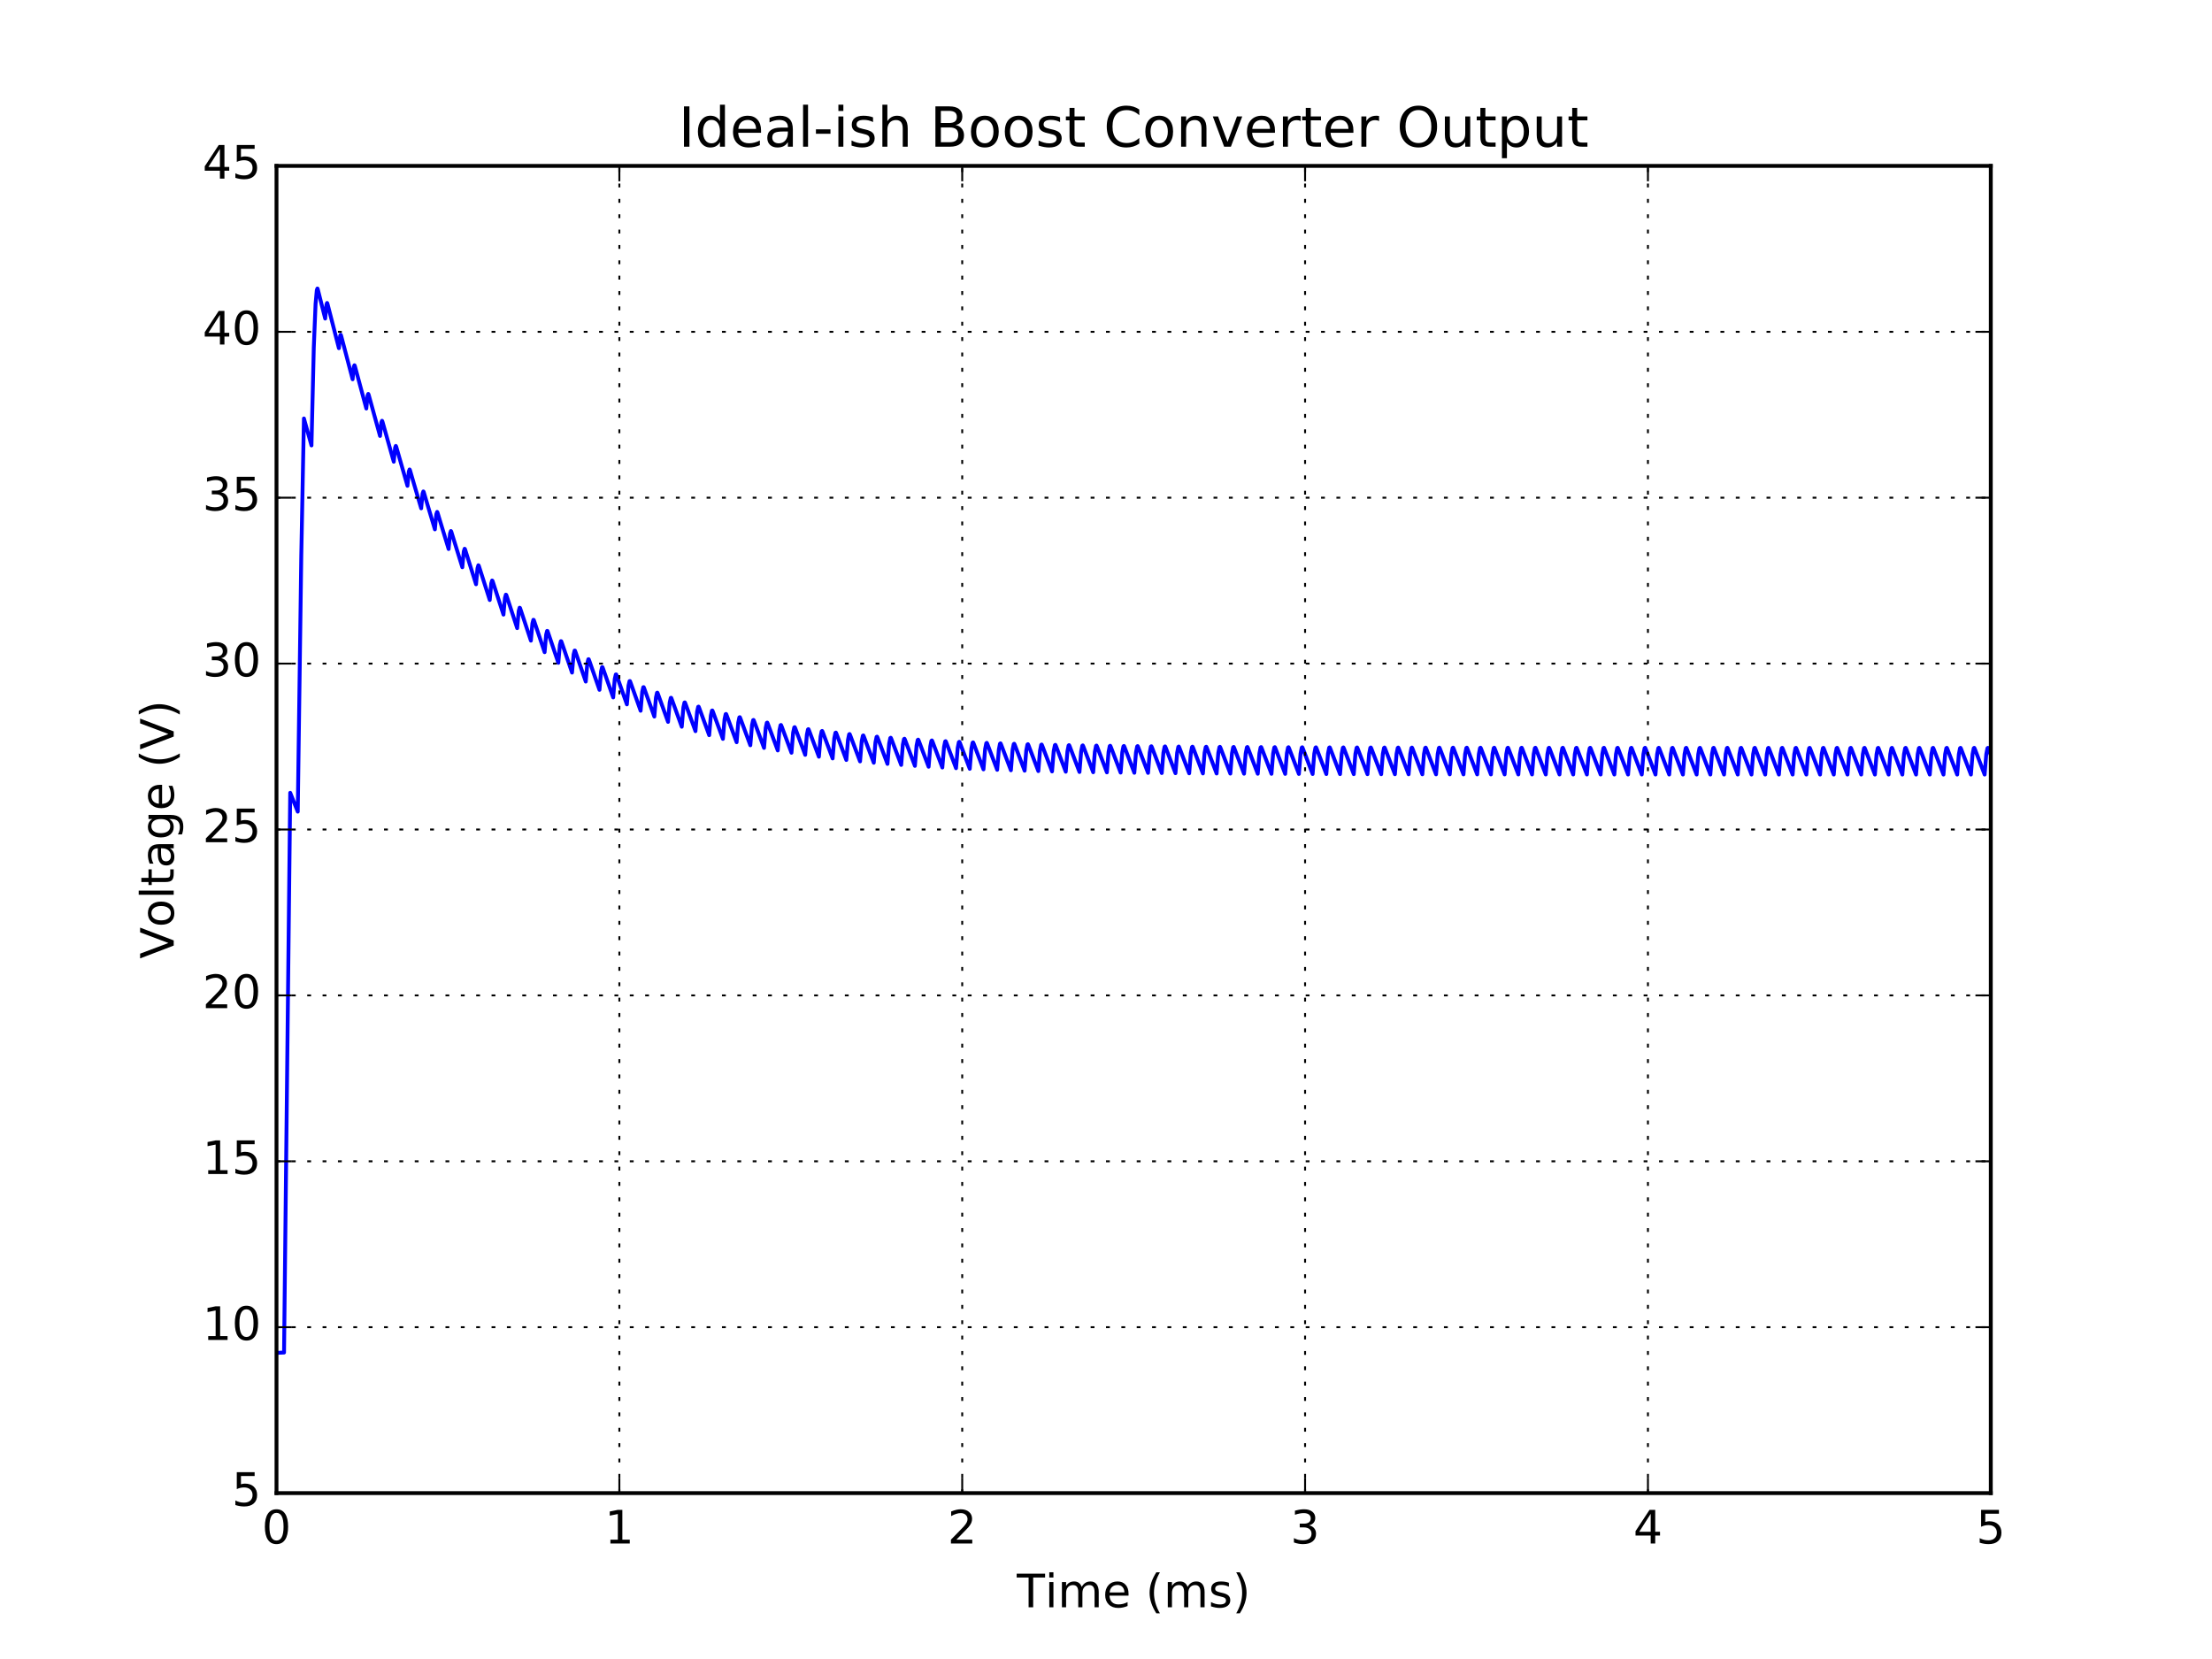 <?xml version="1.0" encoding="utf-8" standalone="no"?>
<!DOCTYPE svg PUBLIC "-//W3C//DTD SVG 1.1//EN"
  "http://www.w3.org/Graphics/SVG/1.1/DTD/svg11.dtd">
<!-- Created with matplotlib (http://matplotlib.org/) -->
<svg height="432pt" version="1.1" viewBox="0 0 576 432" width="576pt" xmlns="http://www.w3.org/2000/svg" xmlns:xlink="http://www.w3.org/1999/xlink">
 <defs>
  <style type="text/css">
*{stroke-linecap:butt;stroke-linejoin:round;stroke-miterlimit:100000;}
  </style>
 </defs>
 <g id="figure_1">
  <g id="patch_1">
   <path d="M 0 432 
L 576 432 
L 576 0 
L 0 0 
z
" style="fill:#ffffff;"/>
  </g>
  <g id="axes_1">
   <g id="patch_2">
    <path d="M 72 388.8 
L 518.4 388.8 
L 518.4 43.2 
L 72 43.2 
z
" style="fill:#ffffff;"/>
   </g>
   <g id="line2d_1">
    <path clip-path="url(#p3820ce373d)" d="M 72 352.288 
L 73.964 352.196 
L 75.571 206.446 
L 75.577 206.462 
L 77.535 211.354 
L 77.537 211.211 
L 78.452 144.711 
L 79.142 108.965 
L 79.143 108.969 
L 81.107 115.995 
L 81.11 115.81 
L 81.71 90.506 
L 82.175 79.102 
L 82.496 75.55 
L 82.657 75.123 
L 82.684 75.139 
L 82.772 75.419 
L 84.678 82.951 
L 84.692 82.711 
L 85.014 79.279 
L 85.166 78.891 
L 85.192 78.905 
L 85.295 79.179 
L 88.249 90.664 
L 88.256 90.554 
L 88.567 87.491 
L 88.71 87.164 
L 88.746 87.188 
L 88.864 87.542 
L 91.82 98.762 
L 91.827 98.652 
L 92.147 95.466 
L 92.299 95.11 
L 92.326 95.125 
L 92.428 95.388 
L 95.391 106.378 
L 95.399 106.267 
L 95.727 102.958 
L 95.888 102.574 
L 95.915 102.589 
L 96.024 102.873 
L 98.961 113.526 
L 98.974 113.342 
L 99.304 109.994 
L 99.474 109.568 
L 99.501 109.581 
L 99.606 109.839 
L 102.533 120.228 
L 102.545 120.043 
L 102.884 116.574 
L 103.063 116.119 
L 103.081 116.126 
L 103.179 116.331 
L 106.104 126.504 
L 106.116 126.318 
L 106.456 122.777 
L 106.652 122.246 
L 106.661 122.248 
L 106.75 122.398 
L 107.789 125.974 
L 109.675 132.372 
L 109.688 132.186 
L 110.036 128.525 
L 110.241 127.967 
L 110.33 128.095 
L 110.907 130.042 
L 113.246 137.851 
L 113.259 137.664 
L 113.616 133.886 
L 113.83 133.302 
L 113.919 133.431 
L 114.547 135.514 
L 116.819 142.962 
L 116.833 142.734 
L 117.19 138.919 
L 117.413 138.274 
L 117.503 138.391 
L 118 140.01 
L 120.389 147.719 
L 120.401 147.53 
L 120.767 143.575 
L 120.99 142.89 
L 121.08 142.984 
L 121.411 144.033 
L 123.961 152.142 
L 123.968 152.027 
L 124.333 147.981 
L 124.565 147.186 
L 124.663 147.268 
L 124.961 148.193 
L 127.531 156.246 
L 127.544 156.056 
L 127.919 151.932 
L 128.151 151.157 
L 128.249 151.239 
L 128.547 152.151 
L 131.103 160.051 
L 131.111 159.935 
L 131.484 155.728 
L 131.725 154.846 
L 131.823 154.9 
L 132.045 155.552 
L 134.673 163.571 
L 134.686 163.38 
L 135.07 159.099 
L 135.311 158.242 
L 135.409 158.3 
L 135.638 158.967 
L 138.246 166.826 
L 138.253 166.71 
L 138.635 162.351 
L 138.885 161.393 
L 138.975 161.414 
L 138.992 161.441 
L 139.216 162.081 
L 141.816 169.829 
L 141.823 169.73 
L 142.212 165.267 
L 142.462 164.288 
L 142.552 164.296 
L 142.569 164.32 
L 142.761 164.851 
L 145.388 172.597 
L 145.395 172.48 
L 145.787 167.98 
L 146.046 166.956 
L 146.135 166.965 
L 146.153 166.989 
L 146.345 167.515 
L 148.958 175.145 
L 148.971 174.952 
L 149.364 170.444 
L 149.623 169.406 
L 149.712 169.405 
L 149.739 169.44 
L 149.956 170.042 
L 152.531 177.488 
L 152.538 177.37 
L 152.938 172.735 
L 153.197 171.667 
L 153.286 171.652 
L 153.313 171.682 
L 153.497 172.17 
L 156.101 179.638 
L 156.107 179.539 
L 156.506 174.871 
L 156.774 173.731 
L 156.872 173.716 
L 156.899 173.749 
L 157.097 174.282 
L 159.673 181.611 
L 159.68 181.494 
L 160.08 176.798 
L 160.348 175.633 
L 160.446 175.606 
L 160.473 175.635 
L 160.652 176.098 
L 163.244 183.422 
L 163.251 183.305 
L 163.661 178.516 
L 163.928 177.367 
L 164.027 177.34 
L 164.053 177.37 
L 164.234 177.836 
L 166.815 185.08 
L 166.823 184.962 
L 167.232 180.147 
L 167.509 178.948 
L 167.607 178.925 
L 167.634 178.954 
L 167.813 179.416 
L 170.387 186.593 
L 170.394 186.475 
L 170.803 181.638 
L 171.08 180.407 
L 171.178 180.368 
L 171.214 180.406 
L 171.399 180.885 
L 173.958 187.978 
L 173.965 187.86 
L 174.383 182.935 
L 174.66 181.727 
L 174.758 181.693 
L 174.794 181.732 
L 174.988 182.234 
L 177.529 189.243 
L 177.536 189.124 
L 177.954 184.18 
L 178.231 182.943 
L 178.338 182.902 
L 178.365 182.93 
L 178.536 183.357 
L 181.1 190.396 
L 181.107 190.278 
L 181.525 185.314 
L 181.802 184.051 
L 181.909 183.997 
L 181.945 184.033 
L 182.128 184.494 
L 184.671 191.446 
L 184.679 191.328 
L 185.097 186.348 
L 185.382 185.047 
L 185.49 185.002 
L 185.516 185.028 
L 185.684 185.439 
L 188.243 192.404 
L 188.25 192.286 
L 188.668 187.29 
L 188.954 185.967 
L 189.061 185.911 
L 189.096 185.946 
L 189.279 186.402 
L 191.814 193.276 
L 191.821 193.157 
L 192.239 188.148 
L 192.525 186.805 
L 192.641 186.744 
L 192.668 186.77 
L 192.837 187.181 
L 195.385 194.069 
L 195.392 193.95 
L 195.819 188.845 
L 196.105 187.527 
L 196.212 187.469 
L 196.248 187.502 
L 196.421 187.926 
L 198.956 194.759 
L 198.963 194.641 
L 199.39 189.539 
L 199.676 188.214 
L 199.792 188.157 
L 199.819 188.183 
L 199.987 188.589 
L 202.527 195.417 
L 202.535 195.299 
L 202.962 190.186 
L 203.247 188.845 
L 203.363 188.78 
L 203.39 188.804 
L 203.549 189.179 
L 206.099 196.015 
L 206.106 195.896 
L 206.533 190.774 
L 206.819 189.419 
L 206.935 189.346 
L 206.961 189.369 
L 207.118 189.73 
L 209.67 196.557 
L 209.677 196.439 
L 210.104 191.308 
L 210.39 189.941 
L 210.506 189.861 
L 210.541 189.892 
L 210.71 190.295 
L 213.241 197.051 
L 213.248 196.932 
L 213.675 191.793 
L 213.961 190.414 
L 214.086 190.333 
L 214.113 190.357 
L 214.274 190.734 
L 216.812 197.497 
L 216.819 197.379 
L 217.246 192.232 
L 217.541 190.825 
L 217.657 190.755 
L 217.684 190.778 
L 217.839 191.135 
L 220.383 197.902 
L 220.391 197.784 
L 220.818 192.63 
L 221.112 191.214 
L 221.228 191.139 
L 221.264 191.171 
L 221.432 191.572 
L 223.955 198.27 
L 223.962 198.151 
L 224.389 192.998 
L 224.683 191.577 
L 224.8 191.499 
L 224.835 191.53 
L 225.003 191.928 
L 227.526 198.616 
L 227.533 198.497 
L 227.96 193.332 
L 228.255 191.898 
L 228.38 191.819 
L 228.406 191.843 
L 228.563 192.208 
L 231.097 198.916 
L 231.104 198.797 
L 231.531 193.627 
L 231.826 192.186 
L 231.951 192.103 
L 231.978 192.126 
L 232.13 192.475 
L 234.668 199.188 
L 234.675 199.069 
L 235.102 193.895 
L 235.397 192.447 
L 235.522 192.36 
L 235.549 192.382 
L 235.706 192.741 
L 238.239 199.435 
L 238.247 199.316 
L 238.674 194.138 
L 238.968 192.684 
L 239.093 192.594 
L 239.12 192.615 
L 239.27 192.953 
L 241.811 199.659 
L 241.818 199.54 
L 242.245 194.357 
L 242.539 192.898 
L 242.664 192.805 
L 242.691 192.826 
L 242.842 193.161 
L 245.382 199.861 
L 245.389 199.742 
L 245.825 194.486 
L 246.12 193.075 
L 246.236 192.996 
L 246.271 193.026 
L 246.436 193.411 
L 248.952 200.041 
L 248.959 199.939 
L 249.384 194.751 
L 249.679 193.265 
L 249.813 193.164 
L 249.839 193.187 
L 249.994 193.539 
L 252.523 200.199 
L 252.53 200.097 
L 252.955 194.907 
L 253.25 193.417 
L 253.384 193.313 
L 253.411 193.335 
L 253.567 193.692 
L 256.094 200.342 
L 256.101 200.24 
L 256.526 195.042 
L 256.821 193.545 
L 256.955 193.438 
L 256.982 193.459 
L 257.132 193.796 
L 259.665 200.46 
L 259.672 200.359 
L 260.098 195.164 
L 260.392 193.668 
L 260.526 193.56 
L 260.553 193.582 
L 260.703 193.918 
L 263.237 200.579 
L 263.249 200.382 
L 263.678 195.209 
L 263.972 193.763 
L 264.097 193.672 
L 264.124 193.693 
L 264.276 194.031 
L 266.808 200.686 
L 266.815 200.584 
L 267.24 195.389 
L 267.535 193.89 
L 267.669 193.78 
L 267.695 193.801 
L 267.846 194.138 
L 270.379 200.79 
L 270.386 200.689 
L 270.811 195.488 
L 271.115 193.965 
L 271.24 193.872 
L 271.267 193.892 
L 271.415 194.221 
L 273.95 200.877 
L 273.957 200.775 
L 274.382 195.574 
L 274.686 194.049 
L 274.811 193.954 
L 274.838 193.974 
L 274.984 194.295 
L 277.521 200.955 
L 277.528 200.854 
L 277.954 195.651 
L 278.257 194.124 
L 278.382 194.028 
L 278.409 194.048 
L 278.552 194.36 
L 281.093 201.026 
L 281.099 200.925 
L 281.525 195.721 
L 281.828 194.192 
L 281.953 194.095 
L 281.98 194.115 
L 282.125 194.431 
L 284.664 201.09 
L 284.671 200.989 
L 285.096 195.774 
L 285.4 194.237 
L 285.525 194.136 
L 285.56 194.164 
L 285.723 194.54 
L 288.235 201.127 
L 288.242 201.026 
L 288.667 195.82 
L 288.971 194.289 
L 289.096 194.19 
L 289.131 194.219 
L 289.293 194.593 
L 291.806 201.182 
L 291.813 201.08 
L 292.238 195.874 
L 292.542 194.341 
L 292.667 194.242 
L 292.703 194.27 
L 292.866 194.648 
L 295.377 201.231 
L 295.384 201.13 
L 295.81 195.915 
L 296.113 194.376 
L 296.238 194.275 
L 296.274 194.302 
L 296.433 194.666 
L 298.949 201.261 
L 298.955 201.159 
L 299.381 195.951 
L 299.684 194.416 
L 299.809 194.316 
L 299.845 194.345 
L 300.007 194.717 
L 302.52 201.302 
L 302.527 201.201 
L 302.952 195.992 
L 303.256 194.456 
L 303.381 194.356 
L 303.416 194.384 
L 303.582 194.765 
L 306.091 201.34 
L 306.098 201.239 
L 306.523 196.029 
L 306.827 194.492 
L 306.952 194.391 
L 306.987 194.419 
L 307.145 194.781 
L 309.662 201.374 
L 309.669 201.273 
L 310.094 196.063 
L 310.398 194.525 
L 310.523 194.423 
L 310.559 194.451 
L 310.719 194.818 
L 313.233 201.405 
L 313.246 201.208 
L 313.675 196.015 
L 313.969 194.544 
L 314.103 194.444 
L 314.13 194.467 
L 314.284 194.818 
L 316.805 201.419 
L 316.817 201.222 
L 317.246 196.036 
L 317.54 194.568 
L 317.665 194.466 
L 317.701 194.494 
L 317.862 194.863 
L 320.376 201.446 
L 320.383 201.344 
L 320.808 196.133 
L 321.112 194.594 
L 321.245 194.495 
L 321.272 194.519 
L 321.434 194.889 
L 323.947 201.47 
L 323.954 201.368 
L 324.379 196.154 
L 324.683 194.611 
L 324.817 194.512 
L 324.843 194.535 
L 324.998 194.885 
L 327.518 201.485 
L 327.525 201.383 
L 327.95 196.171 
L 328.254 194.631 
L 328.388 194.532 
L 328.415 194.555 
L 328.568 194.904 
L 331.089 201.505 
L 331.096 201.403 
L 331.522 196.191 
L 331.825 194.65 
L 331.959 194.552 
L 331.986 194.574 
L 332.14 194.924 
L 334.661 201.523 
L 334.673 201.327 
L 335.102 196.138 
L 335.396 194.668 
L 335.53 194.569 
L 335.557 194.592 
L 335.712 194.942 
L 338.232 201.54 
L 338.239 201.438 
L 338.664 196.226 
L 338.968 194.684 
L 339.101 194.584 
L 339.128 194.607 
L 339.283 194.958 
L 341.803 201.555 
L 341.81 201.453 
L 342.235 196.24 
L 342.539 194.697 
L 342.673 194.598 
L 342.699 194.62 
L 342.855 194.972 
L 345.374 201.567 
L 345.381 201.466 
L 345.806 196.253 
L 346.11 194.71 
L 346.244 194.61 
L 346.271 194.633 
L 346.426 194.985 
L 348.945 201.58 
L 348.952 201.478 
L 349.378 196.265 
L 349.681 194.722 
L 349.815 194.622 
L 349.842 194.645 
L 349.997 194.997 
L 352.517 201.591 
L 352.523 201.489 
L 352.949 196.276 
L 353.252 194.733 
L 353.386 194.633 
L 353.413 194.655 
L 353.569 195.008 
L 356.088 201.601 
L 356.095 201.5 
L 356.52 196.286 
L 356.824 194.742 
L 356.957 194.642 
L 356.984 194.665 
L 357.14 195.018 
L 359.659 201.61 
L 359.666 201.509 
L 360.091 196.295 
L 360.395 194.751 
L 360.529 194.651 
L 360.555 194.673 
L 360.711 195.026 
L 363.23 201.618 
L 363.237 201.517 
L 363.662 196.303 
L 363.966 194.759 
L 364.1 194.659 
L 364.127 194.681 
L 364.283 195.034 
L 366.801 201.626 
L 366.808 201.524 
L 367.234 196.31 
L 367.537 194.766 
L 367.671 194.666 
L 367.698 194.688 
L 367.854 195.042 
L 370.373 201.633 
L 370.379 201.531 
L 370.805 196.317 
L 371.108 194.774 
L 371.242 194.673 
L 371.269 194.695 
L 371.425 195.049 
L 373.944 201.64 
L 373.951 201.538 
L 374.376 196.324 
L 374.68 194.78 
L 374.813 194.679 
L 374.84 194.701 
L 374.997 195.055 
L 377.515 201.645 
L 377.522 201.544 
L 377.947 196.329 
L 378.251 194.785 
L 378.385 194.684 
L 378.411 194.706 
L 378.568 195.06 
L 381.086 201.65 
L 381.093 201.549 
L 381.518 196.335 
L 381.822 194.791 
L 381.956 194.69 
L 381.983 194.712 
L 382.139 195.066 
L 384.657 201.656 
L 384.664 201.554 
L 385.09 196.34 
L 385.393 194.795 
L 385.527 194.694 
L 385.554 194.716 
L 385.71 195.07 
L 388.229 201.66 
L 388.235 201.558 
L 388.661 196.344 
L 388.964 194.799 
L 389.098 194.698 
L 389.125 194.72 
L 389.282 195.074 
L 391.8 201.663 
L 391.807 201.562 
L 392.232 196.347 
L 392.536 194.802 
L 392.669 194.701 
L 392.696 194.723 
L 392.853 195.078 
L 395.371 201.666 
L 395.378 201.565 
L 395.803 196.35 
L 396.107 194.805 
L 396.241 194.704 
L 396.267 194.726 
L 396.424 195.081 
L 398.942 201.669 
L 398.949 201.568 
L 399.374 196.354 
L 399.678 194.809 
L 399.812 194.708 
L 399.839 194.73 
L 399.995 195.084 
L 402.513 201.673 
L 402.52 201.572 
L 402.946 196.357 
L 403.249 194.812 
L 403.383 194.71 
L 403.41 194.733 
L 403.567 195.087 
L 406.085 201.675 
L 406.091 201.574 
L 406.517 196.359 
L 406.82 194.814 
L 406.954 194.712 
L 406.981 194.735 
L 407.138 195.089 
L 409.656 201.677 
L 409.663 201.576 
L 410.088 196.362 
L 410.392 194.817 
L 410.525 194.716 
L 410.552 194.738 
L 410.709 195.092 
L 413.227 201.681 
L 413.234 201.579 
L 413.659 196.364 
L 413.963 194.819 
L 414.097 194.717 
L 414.123 194.74 
L 414.28 195.094 
L 416.798 201.682 
L 416.805 201.581 
L 417.23 196.366 
L 417.534 194.82 
L 417.668 194.719 
L 417.695 194.741 
L 417.852 195.096 
L 420.369 201.684 
L 420.376 201.582 
L 420.802 196.367 
L 421.105 194.822 
L 421.239 194.72 
L 421.266 194.742 
L 421.423 195.097 
L 423.941 201.685 
L 423.947 201.583 
L 424.373 196.368 
L 424.676 194.823 
L 424.81 194.721 
L 424.837 194.744 
L 424.994 195.098 
L 427.512 201.686 
L 427.519 201.585 
L 427.944 196.369 
L 428.248 194.824 
L 428.381 194.722 
L 428.408 194.745 
L 428.565 195.099 
L 431.083 201.687 
L 431.09 201.585 
L 431.515 196.37 
L 431.819 194.825 
L 431.953 194.723 
L 431.979 194.746 
L 432.136 195.1 
L 434.654 201.688 
L 434.661 201.586 
L 435.086 196.372 
L 435.39 194.827 
L 435.524 194.725 
L 435.551 194.748 
L 435.707 195.102 
L 438.225 201.69 
L 438.232 201.589 
L 438.658 196.374 
L 438.961 194.828 
L 439.095 194.726 
L 439.122 194.749 
L 439.279 195.103 
L 441.797 201.691 
L 441.803 201.589 
L 442.229 196.374 
L 442.532 194.828 
L 442.666 194.727 
L 442.693 194.749 
L 442.85 195.104 
L 445.368 201.691 
L 445.375 201.59 
L 445.8 196.375 
L 446.104 194.829 
L 446.237 194.727 
L 446.264 194.75 
L 446.421 195.105 
L 448.939 201.692 
L 448.946 201.59 
L 449.371 196.375 
L 449.675 194.829 
L 449.809 194.728 
L 449.835 194.75 
L 449.992 195.105 
L 452.51 201.692 
L 452.517 201.591 
L 452.942 196.376 
L 453.246 194.83 
L 453.38 194.728 
L 453.407 194.751 
L 453.564 195.105 
L 456.081 201.693 
L 456.088 201.591 
L 456.514 196.376 
L 456.817 194.83 
L 456.951 194.729 
L 456.978 194.751 
L 457.135 195.106 
L 459.653 201.693 
L 459.659 201.592 
L 460.085 196.377 
L 460.388 194.832 
L 460.522 194.73 
L 460.549 194.753 
L 460.706 195.107 
L 463.224 201.695 
L 463.231 201.593 
L 463.656 196.378 
L 463.96 194.832 
L 464.093 194.731 
L 464.12 194.753 
L 464.277 195.108 
L 466.795 201.695 
L 466.802 201.593 
L 467.227 196.378 
L 467.531 194.832 
L 467.665 194.731 
L 467.691 194.753 
L 467.848 195.108 
L 470.366 201.695 
L 470.373 201.594 
L 470.798 196.378 
L 471.102 194.833 
L 471.236 194.731 
L 471.263 194.753 
L 471.42 195.108 
L 473.937 201.695 
L 473.944 201.594 
L 474.37 196.378 
L 474.673 194.833 
L 474.807 194.731 
L 474.834 194.753 
L 474.991 195.108 
L 477.509 201.695 
L 477.515 201.594 
L 477.941 196.379 
L 478.244 194.833 
L 478.378 194.731 
L 478.405 194.753 
L 478.562 195.108 
L 481.08 201.695 
L 481.087 201.594 
L 481.512 196.379 
L 481.816 194.833 
L 481.949 194.731 
L 481.976 194.753 
L 482.133 195.108 
L 484.651 201.696 
L 484.658 201.594 
L 485.083 196.379 
L 485.387 194.833 
L 485.521 194.731 
L 485.547 194.754 
L 485.704 195.109 
L 488.222 201.696 
L 488.229 201.594 
L 488.654 196.379 
L 488.958 194.833 
L 489.092 194.731 
L 489.119 194.754 
L 489.276 195.109 
L 491.793 201.696 
L 491.8 201.594 
L 492.226 196.38 
L 492.529 194.834 
L 492.663 194.733 
L 492.69 194.755 
L 492.847 195.11 
L 495.365 201.697 
L 495.371 201.596 
L 495.797 196.38 
L 496.1 194.835 
L 496.234 194.733 
L 496.261 194.755 
L 496.418 195.11 
L 498.936 201.697 
L 498.943 201.596 
L 499.368 196.38 
L 499.672 194.835 
L 499.805 194.733 
L 499.832 194.755 
L 499.989 195.11 
L 502.507 201.697 
L 502.514 201.596 
L 502.939 196.38 
L 503.243 194.835 
L 503.377 194.733 
L 503.403 194.755 
L 503.561 195.11 
L 506.078 201.697 
L 506.085 201.595 
L 506.51 196.38 
L 506.814 194.834 
L 506.948 194.733 
L 506.975 194.755 
L 507.132 195.11 
L 509.649 201.697 
L 509.656 201.595 
L 510.082 196.38 
L 510.385 194.834 
L 510.519 194.733 
L 510.546 194.755 
L 510.703 195.11 
L 513.221 201.697 
L 513.227 201.595 
L 513.653 196.38 
L 513.956 194.834 
L 514.09 194.733 
L 514.117 194.755 
L 514.274 195.11 
L 516.792 201.697 
L 516.799 201.595 
L 517.224 196.381 
L 517.528 194.835 
L 517.661 194.734 
L 517.688 194.756 
L 517.845 195.111 
L 518.4 196.579 
L 518.4 196.579 
" style="fill:none;stroke:#0000ff;stroke-linecap:square;"/>
   </g>
   <g id="patch_3">
    <path d="M 72 43.2 
L 518.4 43.2 
" style="fill:none;stroke:#000000;stroke-linecap:square;stroke-linejoin:miter;"/>
   </g>
   <g id="patch_4">
    <path d="M 518.4 388.8 
L 518.4 43.2 
" style="fill:none;stroke:#000000;stroke-linecap:square;stroke-linejoin:miter;"/>
   </g>
   <g id="patch_5">
    <path d="M 72 388.8 
L 518.4 388.8 
" style="fill:none;stroke:#000000;stroke-linecap:square;stroke-linejoin:miter;"/>
   </g>
   <g id="patch_6">
    <path d="M 72 388.8 
L 72 43.2 
" style="fill:none;stroke:#000000;stroke-linecap:square;stroke-linejoin:miter;"/>
   </g>
   <g id="matplotlib.axis_1">
    <g id="xtick_1">
     <g id="line2d_2">
      <path clip-path="url(#p3820ce373d)" d="M 72 388.8 
L 72 43.2 
" style="fill:none;stroke:#000000;stroke-dasharray:1,3;stroke-dashoffset:0.0;stroke-width:0.5;"/>
     </g>
     <g id="line2d_3">
      <defs>
       <path d="M 0 0 
L 0 -4 
" id="m73fdc53bce" style="stroke:#000000;stroke-width:0.5;"/>
      </defs>
      <g>
       <use style="stroke:#000000;stroke-width:0.5;" x="72.0" xlink:href="#m73fdc53bce" y="388.8"/>
      </g>
     </g>
     <g id="line2d_4">
      <defs>
       <path d="M 0 0 
L 0 4 
" id="m42502ed450" style="stroke:#000000;stroke-width:0.5;"/>
      </defs>
      <g>
       <use style="stroke:#000000;stroke-width:0.5;" x="72.0" xlink:href="#m42502ed450" y="43.2"/>
      </g>
     </g>
     <g id="text_1">
      <!-- 0 -->
      <defs>
       <path d="M 31.781 66.406 
Q 24.172 66.406 20.328 58.906 
Q 16.5 51.422 16.5 36.375 
Q 16.5 21.391 20.328 13.891 
Q 24.172 6.391 31.781 6.391 
Q 39.453 6.391 43.281 13.891 
Q 47.125 21.391 47.125 36.375 
Q 47.125 51.422 43.281 58.906 
Q 39.453 66.406 31.781 66.406 
M 31.781 74.219 
Q 44.047 74.219 50.516 64.516 
Q 56.984 54.828 56.984 36.375 
Q 56.984 17.969 50.516 8.266 
Q 44.047 -1.422 31.781 -1.422 
Q 19.531 -1.422 13.062 8.266 
Q 6.594 17.969 6.594 36.375 
Q 6.594 54.828 13.062 64.516 
Q 19.531 74.219 31.781 74.219 
" id="BitstreamVeraSans-Roman-30"/>
      </defs>
      <g transform="translate(68.183 401.918)scale(0.12 -0.12)">
       <use xlink:href="#BitstreamVeraSans-Roman-30"/>
      </g>
     </g>
    </g>
    <g id="xtick_2">
     <g id="line2d_5">
      <path clip-path="url(#p3820ce373d)" d="M 161.28 388.8 
L 161.28 43.2 
" style="fill:none;stroke:#000000;stroke-dasharray:1,3;stroke-dashoffset:0.0;stroke-width:0.5;"/>
     </g>
     <g id="line2d_6">
      <g>
       <use style="stroke:#000000;stroke-width:0.5;" x="161.28" xlink:href="#m73fdc53bce" y="388.8"/>
      </g>
     </g>
     <g id="line2d_7">
      <g>
       <use style="stroke:#000000;stroke-width:0.5;" x="161.28" xlink:href="#m42502ed450" y="43.2"/>
      </g>
     </g>
     <g id="text_2">
      <!-- 1 -->
      <defs>
       <path d="M 12.406 8.297 
L 28.516 8.297 
L 28.516 63.922 
L 10.984 60.406 
L 10.984 69.391 
L 28.422 72.906 
L 38.281 72.906 
L 38.281 8.297 
L 54.391 8.297 
L 54.391 0 
L 12.406 0 
z
" id="BitstreamVeraSans-Roman-31"/>
      </defs>
      <g transform="translate(157.463 401.918)scale(0.12 -0.12)">
       <use xlink:href="#BitstreamVeraSans-Roman-31"/>
      </g>
     </g>
    </g>
    <g id="xtick_3">
     <g id="line2d_8">
      <path clip-path="url(#p3820ce373d)" d="M 250.56 388.8 
L 250.56 43.2 
" style="fill:none;stroke:#000000;stroke-dasharray:1,3;stroke-dashoffset:0.0;stroke-width:0.5;"/>
     </g>
     <g id="line2d_9">
      <g>
       <use style="stroke:#000000;stroke-width:0.5;" x="250.56" xlink:href="#m73fdc53bce" y="388.8"/>
      </g>
     </g>
     <g id="line2d_10">
      <g>
       <use style="stroke:#000000;stroke-width:0.5;" x="250.56" xlink:href="#m42502ed450" y="43.2"/>
      </g>
     </g>
     <g id="text_3">
      <!-- 2 -->
      <defs>
       <path d="M 19.188 8.297 
L 53.609 8.297 
L 53.609 0 
L 7.328 0 
L 7.328 8.297 
Q 12.938 14.109 22.625 23.891 
Q 32.328 33.688 34.812 36.531 
Q 39.547 41.844 41.422 45.531 
Q 43.312 49.219 43.312 52.781 
Q 43.312 58.594 39.234 62.25 
Q 35.156 65.922 28.609 65.922 
Q 23.969 65.922 18.812 64.312 
Q 13.672 62.703 7.812 59.422 
L 7.812 69.391 
Q 13.766 71.781 18.938 73 
Q 24.125 74.219 28.422 74.219 
Q 39.75 74.219 46.484 68.547 
Q 53.219 62.891 53.219 53.422 
Q 53.219 48.922 51.531 44.891 
Q 49.859 40.875 45.406 35.406 
Q 44.188 33.984 37.641 27.219 
Q 31.109 20.453 19.188 8.297 
" id="BitstreamVeraSans-Roman-32"/>
      </defs>
      <g transform="translate(246.743 401.918)scale(0.12 -0.12)">
       <use xlink:href="#BitstreamVeraSans-Roman-32"/>
      </g>
     </g>
    </g>
    <g id="xtick_4">
     <g id="line2d_11">
      <path clip-path="url(#p3820ce373d)" d="M 339.84 388.8 
L 339.84 43.2 
" style="fill:none;stroke:#000000;stroke-dasharray:1,3;stroke-dashoffset:0.0;stroke-width:0.5;"/>
     </g>
     <g id="line2d_12">
      <g>
       <use style="stroke:#000000;stroke-width:0.5;" x="339.84" xlink:href="#m73fdc53bce" y="388.8"/>
      </g>
     </g>
     <g id="line2d_13">
      <g>
       <use style="stroke:#000000;stroke-width:0.5;" x="339.84" xlink:href="#m42502ed450" y="43.2"/>
      </g>
     </g>
     <g id="text_4">
      <!-- 3 -->
      <defs>
       <path d="M 40.578 39.312 
Q 47.656 37.797 51.625 33 
Q 55.609 28.219 55.609 21.188 
Q 55.609 10.406 48.188 4.484 
Q 40.766 -1.422 27.094 -1.422 
Q 22.516 -1.422 17.656 -0.516 
Q 12.797 0.391 7.625 2.203 
L 7.625 11.719 
Q 11.719 9.328 16.594 8.109 
Q 21.484 6.891 26.812 6.891 
Q 36.078 6.891 40.938 10.547 
Q 45.797 14.203 45.797 21.188 
Q 45.797 27.641 41.281 31.266 
Q 36.766 34.906 28.719 34.906 
L 20.219 34.906 
L 20.219 43.016 
L 29.109 43.016 
Q 36.375 43.016 40.234 45.922 
Q 44.094 48.828 44.094 54.297 
Q 44.094 59.906 40.109 62.906 
Q 36.141 65.922 28.719 65.922 
Q 24.656 65.922 20.016 65.031 
Q 15.375 64.156 9.812 62.312 
L 9.812 71.094 
Q 15.438 72.656 20.344 73.438 
Q 25.25 74.219 29.594 74.219 
Q 40.828 74.219 47.359 69.109 
Q 53.906 64.016 53.906 55.328 
Q 53.906 49.266 50.438 45.094 
Q 46.969 40.922 40.578 39.312 
" id="BitstreamVeraSans-Roman-33"/>
      </defs>
      <g transform="translate(336.022 401.918)scale(0.12 -0.12)">
       <use xlink:href="#BitstreamVeraSans-Roman-33"/>
      </g>
     </g>
    </g>
    <g id="xtick_5">
     <g id="line2d_14">
      <path clip-path="url(#p3820ce373d)" d="M 429.12 388.8 
L 429.12 43.2 
" style="fill:none;stroke:#000000;stroke-dasharray:1,3;stroke-dashoffset:0.0;stroke-width:0.5;"/>
     </g>
     <g id="line2d_15">
      <g>
       <use style="stroke:#000000;stroke-width:0.5;" x="429.12" xlink:href="#m73fdc53bce" y="388.8"/>
      </g>
     </g>
     <g id="line2d_16">
      <g>
       <use style="stroke:#000000;stroke-width:0.5;" x="429.12" xlink:href="#m42502ed450" y="43.2"/>
      </g>
     </g>
     <g id="text_5">
      <!-- 4 -->
      <defs>
       <path d="M 37.797 64.312 
L 12.891 25.391 
L 37.797 25.391 
z
M 35.203 72.906 
L 47.609 72.906 
L 47.609 25.391 
L 58.016 25.391 
L 58.016 17.188 
L 47.609 17.188 
L 47.609 0 
L 37.797 0 
L 37.797 17.188 
L 4.891 17.188 
L 4.891 26.703 
z
" id="BitstreamVeraSans-Roman-34"/>
      </defs>
      <g transform="translate(425.303 401.918)scale(0.12 -0.12)">
       <use xlink:href="#BitstreamVeraSans-Roman-34"/>
      </g>
     </g>
    </g>
    <g id="xtick_6">
     <g id="line2d_17">
      <path clip-path="url(#p3820ce373d)" d="M 518.4 388.8 
L 518.4 43.2 
" style="fill:none;stroke:#000000;stroke-dasharray:1,3;stroke-dashoffset:0.0;stroke-width:0.5;"/>
     </g>
     <g id="line2d_18">
      <g>
       <use style="stroke:#000000;stroke-width:0.5;" x="518.4" xlink:href="#m73fdc53bce" y="388.8"/>
      </g>
     </g>
     <g id="line2d_19">
      <g>
       <use style="stroke:#000000;stroke-width:0.5;" x="518.4" xlink:href="#m42502ed450" y="43.2"/>
      </g>
     </g>
     <g id="text_6">
      <!-- 5 -->
      <defs>
       <path d="M 10.797 72.906 
L 49.516 72.906 
L 49.516 64.594 
L 19.828 64.594 
L 19.828 46.734 
Q 21.969 47.469 24.109 47.828 
Q 26.266 48.188 28.422 48.188 
Q 40.625 48.188 47.75 41.5 
Q 54.891 34.812 54.891 23.391 
Q 54.891 11.625 47.562 5.094 
Q 40.234 -1.422 26.906 -1.422 
Q 22.312 -1.422 17.547 -0.641 
Q 12.797 0.141 7.719 1.703 
L 7.719 11.625 
Q 12.109 9.234 16.797 8.062 
Q 21.484 6.891 26.703 6.891 
Q 35.156 6.891 40.078 11.328 
Q 45.016 15.766 45.016 23.391 
Q 45.016 31 40.078 35.438 
Q 35.156 39.891 26.703 39.891 
Q 22.75 39.891 18.812 39.016 
Q 14.891 38.141 10.797 36.281 
z
" id="BitstreamVeraSans-Roman-35"/>
      </defs>
      <g transform="translate(514.582 401.918)scale(0.12 -0.12)">
       <use xlink:href="#BitstreamVeraSans-Roman-35"/>
      </g>
     </g>
    </g>
    <g id="text_7">
     <!-- Time (ms) -->
     <defs>
      <path id="BitstreamVeraSans-Roman-20"/>
      <path d="M 8.016 75.875 
L 15.828 75.875 
Q 23.141 64.359 26.781 53.312 
Q 30.422 42.281 30.422 31.391 
Q 30.422 20.453 26.781 9.375 
Q 23.141 -1.703 15.828 -13.188 
L 8.016 -13.188 
Q 14.5 -2 17.703 9.062 
Q 20.906 20.125 20.906 31.391 
Q 20.906 42.672 17.703 53.656 
Q 14.5 64.656 8.016 75.875 
" id="BitstreamVeraSans-Roman-29"/>
      <path d="M 31 75.875 
Q 24.469 64.656 21.281 53.656 
Q 18.109 42.672 18.109 31.391 
Q 18.109 20.125 21.312 9.062 
Q 24.516 -2 31 -13.188 
L 23.188 -13.188 
Q 15.875 -1.703 12.234 9.375 
Q 8.594 20.453 8.594 31.391 
Q 8.594 42.281 12.203 53.312 
Q 15.828 64.359 23.188 75.875 
z
" id="BitstreamVeraSans-Roman-28"/>
      <path d="M 9.422 54.688 
L 18.406 54.688 
L 18.406 0 
L 9.422 0 
z
M 9.422 75.984 
L 18.406 75.984 
L 18.406 64.594 
L 9.422 64.594 
z
" id="BitstreamVeraSans-Roman-69"/>
      <path d="M 52 44.188 
Q 55.375 50.25 60.062 53.125 
Q 64.75 56 71.094 56 
Q 79.641 56 84.281 50.016 
Q 88.922 44.047 88.922 33.016 
L 88.922 0 
L 79.891 0 
L 79.891 32.719 
Q 79.891 40.578 77.094 44.375 
Q 74.312 48.188 68.609 48.188 
Q 61.625 48.188 57.562 43.547 
Q 53.516 38.922 53.516 30.906 
L 53.516 0 
L 44.484 0 
L 44.484 32.719 
Q 44.484 40.625 41.703 44.406 
Q 38.922 48.188 33.109 48.188 
Q 26.219 48.188 22.156 43.531 
Q 18.109 38.875 18.109 30.906 
L 18.109 0 
L 9.078 0 
L 9.078 54.688 
L 18.109 54.688 
L 18.109 46.188 
Q 21.188 51.219 25.484 53.609 
Q 29.781 56 35.688 56 
Q 41.656 56 45.828 52.969 
Q 50 49.953 52 44.188 
" id="BitstreamVeraSans-Roman-6d"/>
      <path d="M 56.203 29.594 
L 56.203 25.203 
L 14.891 25.203 
Q 15.484 15.922 20.484 11.062 
Q 25.484 6.203 34.422 6.203 
Q 39.594 6.203 44.453 7.469 
Q 49.312 8.734 54.109 11.281 
L 54.109 2.781 
Q 49.266 0.734 44.188 -0.344 
Q 39.109 -1.422 33.891 -1.422 
Q 20.797 -1.422 13.156 6.188 
Q 5.516 13.812 5.516 26.812 
Q 5.516 40.234 12.766 48.109 
Q 20.016 56 32.328 56 
Q 43.359 56 49.781 48.891 
Q 56.203 41.797 56.203 29.594 
M 47.219 32.234 
Q 47.125 39.594 43.094 43.984 
Q 39.062 48.391 32.422 48.391 
Q 24.906 48.391 20.391 44.141 
Q 15.875 39.891 15.188 32.172 
z
" id="BitstreamVeraSans-Roman-65"/>
      <path d="M -0.297 72.906 
L 61.375 72.906 
L 61.375 64.594 
L 35.5 64.594 
L 35.5 0 
L 25.594 0 
L 25.594 64.594 
L -0.297 64.594 
z
" id="BitstreamVeraSans-Roman-54"/>
      <path d="M 44.281 53.078 
L 44.281 44.578 
Q 40.484 46.531 36.375 47.5 
Q 32.281 48.484 27.875 48.484 
Q 21.188 48.484 17.844 46.438 
Q 14.5 44.391 14.5 40.281 
Q 14.5 37.156 16.891 35.375 
Q 19.281 33.594 26.516 31.984 
L 29.594 31.297 
Q 39.156 29.25 43.188 25.516 
Q 47.219 21.781 47.219 15.094 
Q 47.219 7.469 41.188 3.016 
Q 35.156 -1.422 24.609 -1.422 
Q 20.219 -1.422 15.453 -0.562 
Q 10.688 0.297 5.422 2 
L 5.422 11.281 
Q 10.406 8.688 15.234 7.391 
Q 20.062 6.109 24.812 6.109 
Q 31.156 6.109 34.562 8.281 
Q 37.984 10.453 37.984 14.406 
Q 37.984 18.062 35.516 20.016 
Q 33.062 21.969 24.703 23.781 
L 21.578 24.516 
Q 13.234 26.266 9.516 29.906 
Q 5.812 33.547 5.812 39.891 
Q 5.812 47.609 11.281 51.797 
Q 16.75 56 26.812 56 
Q 31.781 56 36.172 55.266 
Q 40.578 54.547 44.281 53.078 
" id="BitstreamVeraSans-Roman-73"/>
     </defs>
     <g transform="translate(264.776 418.532)scale(0.12 -0.12)">
      <use xlink:href="#BitstreamVeraSans-Roman-54"/>
      <use x="61.037" xlink:href="#BitstreamVeraSans-Roman-69"/>
      <use x="88.82" xlink:href="#BitstreamVeraSans-Roman-6d"/>
      <use x="186.232" xlink:href="#BitstreamVeraSans-Roman-65"/>
      <use x="247.756" xlink:href="#BitstreamVeraSans-Roman-20"/>
      <use x="279.543" xlink:href="#BitstreamVeraSans-Roman-28"/>
      <use x="318.557" xlink:href="#BitstreamVeraSans-Roman-6d"/>
      <use x="415.969" xlink:href="#BitstreamVeraSans-Roman-73"/>
      <use x="468.068" xlink:href="#BitstreamVeraSans-Roman-29"/>
     </g>
    </g>
   </g>
   <g id="matplotlib.axis_2">
    <g id="ytick_1">
     <g id="line2d_20">
      <path clip-path="url(#p3820ce373d)" d="M 72 388.8 
L 518.4 388.8 
" style="fill:none;stroke:#000000;stroke-dasharray:1,3;stroke-dashoffset:0.0;stroke-width:0.5;"/>
     </g>
     <g id="line2d_21">
      <defs>
       <path d="M 0 0 
L 4 0 
" id="m05071275a7" style="stroke:#000000;stroke-width:0.5;"/>
      </defs>
      <g>
       <use style="stroke:#000000;stroke-width:0.5;" x="72.0" xlink:href="#m05071275a7" y="388.8"/>
      </g>
     </g>
     <g id="line2d_22">
      <defs>
       <path d="M 0 0 
L -4 0 
" id="m68270547fe" style="stroke:#000000;stroke-width:0.5;"/>
      </defs>
      <g>
       <use style="stroke:#000000;stroke-width:0.5;" x="518.4" xlink:href="#m68270547fe" y="388.8"/>
      </g>
     </g>
     <g id="text_8">
      <!-- 5 -->
      <g transform="translate(60.365 392.111)scale(0.12 -0.12)">
       <use xlink:href="#BitstreamVeraSans-Roman-35"/>
      </g>
     </g>
    </g>
    <g id="ytick_2">
     <g id="line2d_23">
      <path clip-path="url(#p3820ce373d)" d="M 72 345.6 
L 518.4 345.6 
" style="fill:none;stroke:#000000;stroke-dasharray:1,3;stroke-dashoffset:0.0;stroke-width:0.5;"/>
     </g>
     <g id="line2d_24">
      <g>
       <use style="stroke:#000000;stroke-width:0.5;" x="72.0" xlink:href="#m05071275a7" y="345.6"/>
      </g>
     </g>
     <g id="line2d_25">
      <g>
       <use style="stroke:#000000;stroke-width:0.5;" x="518.4" xlink:href="#m68270547fe" y="345.6"/>
      </g>
     </g>
     <g id="text_9">
      <!-- 10 -->
      <g transform="translate(52.73 348.911)scale(0.12 -0.12)">
       <use xlink:href="#BitstreamVeraSans-Roman-31"/>
       <use x="63.623" xlink:href="#BitstreamVeraSans-Roman-30"/>
      </g>
     </g>
    </g>
    <g id="ytick_3">
     <g id="line2d_26">
      <path clip-path="url(#p3820ce373d)" d="M 72 302.4 
L 518.4 302.4 
" style="fill:none;stroke:#000000;stroke-dasharray:1,3;stroke-dashoffset:0.0;stroke-width:0.5;"/>
     </g>
     <g id="line2d_27">
      <g>
       <use style="stroke:#000000;stroke-width:0.5;" x="72.0" xlink:href="#m05071275a7" y="302.4"/>
      </g>
     </g>
     <g id="line2d_28">
      <g>
       <use style="stroke:#000000;stroke-width:0.5;" x="518.4" xlink:href="#m68270547fe" y="302.4"/>
      </g>
     </g>
     <g id="text_10">
      <!-- 15 -->
      <g transform="translate(52.73 305.711)scale(0.12 -0.12)">
       <use xlink:href="#BitstreamVeraSans-Roman-31"/>
       <use x="63.623" xlink:href="#BitstreamVeraSans-Roman-35"/>
      </g>
     </g>
    </g>
    <g id="ytick_4">
     <g id="line2d_29">
      <path clip-path="url(#p3820ce373d)" d="M 72 259.2 
L 518.4 259.2 
" style="fill:none;stroke:#000000;stroke-dasharray:1,3;stroke-dashoffset:0.0;stroke-width:0.5;"/>
     </g>
     <g id="line2d_30">
      <g>
       <use style="stroke:#000000;stroke-width:0.5;" x="72.0" xlink:href="#m05071275a7" y="259.2"/>
      </g>
     </g>
     <g id="line2d_31">
      <g>
       <use style="stroke:#000000;stroke-width:0.5;" x="518.4" xlink:href="#m68270547fe" y="259.2"/>
      </g>
     </g>
     <g id="text_11">
      <!-- 20 -->
      <g transform="translate(52.73 262.511)scale(0.12 -0.12)">
       <use xlink:href="#BitstreamVeraSans-Roman-32"/>
       <use x="63.623" xlink:href="#BitstreamVeraSans-Roman-30"/>
      </g>
     </g>
    </g>
    <g id="ytick_5">
     <g id="line2d_32">
      <path clip-path="url(#p3820ce373d)" d="M 72 216 
L 518.4 216 
" style="fill:none;stroke:#000000;stroke-dasharray:1,3;stroke-dashoffset:0.0;stroke-width:0.5;"/>
     </g>
     <g id="line2d_33">
      <g>
       <use style="stroke:#000000;stroke-width:0.5;" x="72.0" xlink:href="#m05071275a7" y="216.0"/>
      </g>
     </g>
     <g id="line2d_34">
      <g>
       <use style="stroke:#000000;stroke-width:0.5;" x="518.4" xlink:href="#m68270547fe" y="216.0"/>
      </g>
     </g>
     <g id="text_12">
      <!-- 25 -->
      <g transform="translate(52.73 219.311)scale(0.12 -0.12)">
       <use xlink:href="#BitstreamVeraSans-Roman-32"/>
       <use x="63.623" xlink:href="#BitstreamVeraSans-Roman-35"/>
      </g>
     </g>
    </g>
    <g id="ytick_6">
     <g id="line2d_35">
      <path clip-path="url(#p3820ce373d)" d="M 72 172.8 
L 518.4 172.8 
" style="fill:none;stroke:#000000;stroke-dasharray:1,3;stroke-dashoffset:0.0;stroke-width:0.5;"/>
     </g>
     <g id="line2d_36">
      <g>
       <use style="stroke:#000000;stroke-width:0.5;" x="72.0" xlink:href="#m05071275a7" y="172.8"/>
      </g>
     </g>
     <g id="line2d_37">
      <g>
       <use style="stroke:#000000;stroke-width:0.5;" x="518.4" xlink:href="#m68270547fe" y="172.8"/>
      </g>
     </g>
     <g id="text_13">
      <!-- 30 -->
      <g transform="translate(52.73 176.111)scale(0.12 -0.12)">
       <use xlink:href="#BitstreamVeraSans-Roman-33"/>
       <use x="63.623" xlink:href="#BitstreamVeraSans-Roman-30"/>
      </g>
     </g>
    </g>
    <g id="ytick_7">
     <g id="line2d_38">
      <path clip-path="url(#p3820ce373d)" d="M 72 129.6 
L 518.4 129.6 
" style="fill:none;stroke:#000000;stroke-dasharray:1,3;stroke-dashoffset:0.0;stroke-width:0.5;"/>
     </g>
     <g id="line2d_39">
      <g>
       <use style="stroke:#000000;stroke-width:0.5;" x="72.0" xlink:href="#m05071275a7" y="129.6"/>
      </g>
     </g>
     <g id="line2d_40">
      <g>
       <use style="stroke:#000000;stroke-width:0.5;" x="518.4" xlink:href="#m68270547fe" y="129.6"/>
      </g>
     </g>
     <g id="text_14">
      <!-- 35 -->
      <g transform="translate(52.73 132.911)scale(0.12 -0.12)">
       <use xlink:href="#BitstreamVeraSans-Roman-33"/>
       <use x="63.623" xlink:href="#BitstreamVeraSans-Roman-35"/>
      </g>
     </g>
    </g>
    <g id="ytick_8">
     <g id="line2d_41">
      <path clip-path="url(#p3820ce373d)" d="M 72 86.4 
L 518.4 86.4 
" style="fill:none;stroke:#000000;stroke-dasharray:1,3;stroke-dashoffset:0.0;stroke-width:0.5;"/>
     </g>
     <g id="line2d_42">
      <g>
       <use style="stroke:#000000;stroke-width:0.5;" x="72.0" xlink:href="#m05071275a7" y="86.4"/>
      </g>
     </g>
     <g id="line2d_43">
      <g>
       <use style="stroke:#000000;stroke-width:0.5;" x="518.4" xlink:href="#m68270547fe" y="86.4"/>
      </g>
     </g>
     <g id="text_15">
      <!-- 40 -->
      <g transform="translate(52.73 89.711)scale(0.12 -0.12)">
       <use xlink:href="#BitstreamVeraSans-Roman-34"/>
       <use x="63.623" xlink:href="#BitstreamVeraSans-Roman-30"/>
      </g>
     </g>
    </g>
    <g id="ytick_9">
     <g id="line2d_44">
      <path clip-path="url(#p3820ce373d)" d="M 72 43.2 
L 518.4 43.2 
" style="fill:none;stroke:#000000;stroke-dasharray:1,3;stroke-dashoffset:0.0;stroke-width:0.5;"/>
     </g>
     <g id="line2d_45">
      <g>
       <use style="stroke:#000000;stroke-width:0.5;" x="72.0" xlink:href="#m05071275a7" y="43.2"/>
      </g>
     </g>
     <g id="line2d_46">
      <g>
       <use style="stroke:#000000;stroke-width:0.5;" x="518.4" xlink:href="#m68270547fe" y="43.2"/>
      </g>
     </g>
     <g id="text_16">
      <!-- 45 -->
      <g transform="translate(52.73 46.511)scale(0.12 -0.12)">
       <use xlink:href="#BitstreamVeraSans-Roman-34"/>
       <use x="63.623" xlink:href="#BitstreamVeraSans-Roman-35"/>
      </g>
     </g>
    </g>
    <g id="text_17">
     <!-- Voltage (V) -->
     <defs>
      <path d="M 30.609 48.391 
Q 23.391 48.391 19.188 42.75 
Q 14.984 37.109 14.984 27.297 
Q 14.984 17.484 19.156 11.844 
Q 23.344 6.203 30.609 6.203 
Q 37.797 6.203 41.984 11.859 
Q 46.188 17.531 46.188 27.297 
Q 46.188 37.016 41.984 42.703 
Q 37.797 48.391 30.609 48.391 
M 30.609 56 
Q 42.328 56 49.016 48.375 
Q 55.719 40.766 55.719 27.297 
Q 55.719 13.875 49.016 6.219 
Q 42.328 -1.422 30.609 -1.422 
Q 18.844 -1.422 12.172 6.219 
Q 5.516 13.875 5.516 27.297 
Q 5.516 40.766 12.172 48.375 
Q 18.844 56 30.609 56 
" id="BitstreamVeraSans-Roman-6f"/>
      <path d="M 9.422 75.984 
L 18.406 75.984 
L 18.406 0 
L 9.422 0 
z
" id="BitstreamVeraSans-Roman-6c"/>
      <path d="M 28.609 0 
L 0.781 72.906 
L 11.078 72.906 
L 34.188 11.531 
L 57.328 72.906 
L 67.578 72.906 
L 39.797 0 
z
" id="BitstreamVeraSans-Roman-56"/>
      <path d="M 45.406 27.984 
Q 45.406 37.75 41.375 43.109 
Q 37.359 48.484 30.078 48.484 
Q 22.859 48.484 18.828 43.109 
Q 14.797 37.75 14.797 27.984 
Q 14.797 18.266 18.828 12.891 
Q 22.859 7.516 30.078 7.516 
Q 37.359 7.516 41.375 12.891 
Q 45.406 18.266 45.406 27.984 
M 54.391 6.781 
Q 54.391 -7.172 48.188 -13.984 
Q 42 -20.797 29.203 -20.797 
Q 24.469 -20.797 20.266 -20.094 
Q 16.062 -19.391 12.109 -17.922 
L 12.109 -9.188 
Q 16.062 -11.328 19.922 -12.344 
Q 23.781 -13.375 27.781 -13.375 
Q 36.625 -13.375 41.016 -8.766 
Q 45.406 -4.156 45.406 5.172 
L 45.406 9.625 
Q 42.625 4.781 38.281 2.391 
Q 33.938 0 27.875 0 
Q 17.828 0 11.672 7.656 
Q 5.516 15.328 5.516 27.984 
Q 5.516 40.672 11.672 48.328 
Q 17.828 56 27.875 56 
Q 33.938 56 38.281 53.609 
Q 42.625 51.219 45.406 46.391 
L 45.406 54.688 
L 54.391 54.688 
z
" id="BitstreamVeraSans-Roman-67"/>
      <path d="M 34.281 27.484 
Q 23.391 27.484 19.188 25 
Q 14.984 22.516 14.984 16.5 
Q 14.984 11.719 18.141 8.906 
Q 21.297 6.109 26.703 6.109 
Q 34.188 6.109 38.703 11.406 
Q 43.219 16.703 43.219 25.484 
L 43.219 27.484 
z
M 52.203 31.203 
L 52.203 0 
L 43.219 0 
L 43.219 8.297 
Q 40.141 3.328 35.547 0.953 
Q 30.953 -1.422 24.312 -1.422 
Q 15.922 -1.422 10.953 3.297 
Q 6 8.016 6 15.922 
Q 6 25.141 12.172 29.828 
Q 18.359 34.516 30.609 34.516 
L 43.219 34.516 
L 43.219 35.406 
Q 43.219 41.609 39.141 45 
Q 35.062 48.391 27.688 48.391 
Q 23 48.391 18.547 47.266 
Q 14.109 46.141 10.016 43.891 
L 10.016 52.203 
Q 14.938 54.109 19.578 55.047 
Q 24.219 56 28.609 56 
Q 40.484 56 46.344 49.844 
Q 52.203 43.703 52.203 31.203 
" id="BitstreamVeraSans-Roman-61"/>
      <path d="M 18.312 70.219 
L 18.312 54.688 
L 36.812 54.688 
L 36.812 47.703 
L 18.312 47.703 
L 18.312 18.016 
Q 18.312 11.328 20.141 9.422 
Q 21.969 7.516 27.594 7.516 
L 36.812 7.516 
L 36.812 0 
L 27.594 0 
Q 17.188 0 13.234 3.875 
Q 9.281 7.766 9.281 18.016 
L 9.281 47.703 
L 2.688 47.703 
L 2.688 54.688 
L 9.281 54.688 
L 9.281 70.219 
z
" id="BitstreamVeraSans-Roman-74"/>
     </defs>
     <g transform="translate(45.234 249.659)rotate(-90.0)scale(0.12 -0.12)">
      <use xlink:href="#BitstreamVeraSans-Roman-56"/>
      <use x="68.299" xlink:href="#BitstreamVeraSans-Roman-6f"/>
      <use x="129.48" xlink:href="#BitstreamVeraSans-Roman-6c"/>
      <use x="157.264" xlink:href="#BitstreamVeraSans-Roman-74"/>
      <use x="196.473" xlink:href="#BitstreamVeraSans-Roman-61"/>
      <use x="257.752" xlink:href="#BitstreamVeraSans-Roman-67"/>
      <use x="321.229" xlink:href="#BitstreamVeraSans-Roman-65"/>
      <use x="382.752" xlink:href="#BitstreamVeraSans-Roman-20"/>
      <use x="414.539" xlink:href="#BitstreamVeraSans-Roman-28"/>
      <use x="453.553" xlink:href="#BitstreamVeraSans-Roman-56"/>
      <use x="521.961" xlink:href="#BitstreamVeraSans-Roman-29"/>
     </g>
    </g>
   </g>
   <g id="text_18">
    <!-- Ideal-ish Boost Converter Output -->
    <defs>
     <path d="M 39.406 66.219 
Q 28.656 66.219 22.328 58.203 
Q 16.016 50.203 16.016 36.375 
Q 16.016 22.609 22.328 14.594 
Q 28.656 6.594 39.406 6.594 
Q 50.141 6.594 56.422 14.594 
Q 62.703 22.609 62.703 36.375 
Q 62.703 50.203 56.422 58.203 
Q 50.141 66.219 39.406 66.219 
M 39.406 74.219 
Q 54.734 74.219 63.906 63.938 
Q 73.094 53.656 73.094 36.375 
Q 73.094 19.141 63.906 8.859 
Q 54.734 -1.422 39.406 -1.422 
Q 24.031 -1.422 14.812 8.828 
Q 5.609 19.094 5.609 36.375 
Q 5.609 53.656 14.812 63.938 
Q 24.031 74.219 39.406 74.219 
" id="BitstreamVeraSans-Roman-4f"/>
     <path d="M 18.109 8.203 
L 18.109 -20.797 
L 9.078 -20.797 
L 9.078 54.688 
L 18.109 54.688 
L 18.109 46.391 
Q 20.953 51.266 25.266 53.625 
Q 29.594 56 35.594 56 
Q 45.562 56 51.781 48.094 
Q 58.016 40.188 58.016 27.297 
Q 58.016 14.406 51.781 6.484 
Q 45.562 -1.422 35.594 -1.422 
Q 29.594 -1.422 25.266 0.953 
Q 20.953 3.328 18.109 8.203 
M 48.688 27.297 
Q 48.688 37.203 44.609 42.844 
Q 40.531 48.484 33.406 48.484 
Q 26.266 48.484 22.188 42.844 
Q 18.109 37.203 18.109 27.297 
Q 18.109 17.391 22.188 11.75 
Q 26.266 6.109 33.406 6.109 
Q 40.531 6.109 44.609 11.75 
Q 48.688 17.391 48.688 27.297 
" id="BitstreamVeraSans-Roman-70"/>
     <path d="M 54.891 33.016 
L 54.891 0 
L 45.906 0 
L 45.906 32.719 
Q 45.906 40.484 42.875 44.328 
Q 39.844 48.188 33.797 48.188 
Q 26.516 48.188 22.312 43.547 
Q 18.109 38.922 18.109 30.906 
L 18.109 0 
L 9.078 0 
L 9.078 75.984 
L 18.109 75.984 
L 18.109 46.188 
Q 21.344 51.125 25.703 53.562 
Q 30.078 56 35.797 56 
Q 45.219 56 50.047 50.172 
Q 54.891 44.344 54.891 33.016 
" id="BitstreamVeraSans-Roman-68"/>
     <path d="M 54.891 33.016 
L 54.891 0 
L 45.906 0 
L 45.906 32.719 
Q 45.906 40.484 42.875 44.328 
Q 39.844 48.188 33.797 48.188 
Q 26.516 48.188 22.312 43.547 
Q 18.109 38.922 18.109 30.906 
L 18.109 0 
L 9.078 0 
L 9.078 54.688 
L 18.109 54.688 
L 18.109 46.188 
Q 21.344 51.125 25.703 53.562 
Q 30.078 56 35.797 56 
Q 45.219 56 50.047 50.172 
Q 54.891 44.344 54.891 33.016 
" id="BitstreamVeraSans-Roman-6e"/>
     <path d="M 64.406 67.281 
L 64.406 56.891 
Q 59.422 61.531 53.781 63.812 
Q 48.141 66.109 41.797 66.109 
Q 29.297 66.109 22.656 58.469 
Q 16.016 50.828 16.016 36.375 
Q 16.016 21.969 22.656 14.328 
Q 29.297 6.688 41.797 6.688 
Q 48.141 6.688 53.781 8.984 
Q 59.422 11.281 64.406 15.922 
L 64.406 5.609 
Q 59.234 2.094 53.438 0.328 
Q 47.656 -1.422 41.219 -1.422 
Q 24.656 -1.422 15.125 8.703 
Q 5.609 18.844 5.609 36.375 
Q 5.609 53.953 15.125 64.078 
Q 24.656 74.219 41.219 74.219 
Q 47.75 74.219 53.531 72.484 
Q 59.328 70.75 64.406 67.281 
" id="BitstreamVeraSans-Roman-43"/>
     <path d="M 19.672 34.812 
L 19.672 8.109 
L 35.5 8.109 
Q 43.453 8.109 47.281 11.406 
Q 51.125 14.703 51.125 21.484 
Q 51.125 28.328 47.281 31.562 
Q 43.453 34.812 35.5 34.812 
z
M 19.672 64.797 
L 19.672 42.828 
L 34.281 42.828 
Q 41.5 42.828 45.031 45.531 
Q 48.578 48.25 48.578 53.812 
Q 48.578 59.328 45.031 62.062 
Q 41.5 64.797 34.281 64.797 
z
M 9.812 72.906 
L 35.016 72.906 
Q 46.297 72.906 52.391 68.219 
Q 58.5 63.531 58.5 54.891 
Q 58.5 48.188 55.375 44.234 
Q 52.25 40.281 46.188 39.312 
Q 53.469 37.75 57.5 32.781 
Q 61.531 27.828 61.531 20.406 
Q 61.531 10.641 54.891 5.312 
Q 48.25 0 35.984 0 
L 9.812 0 
z
" id="BitstreamVeraSans-Roman-42"/>
     <path d="M 2.984 54.688 
L 12.5 54.688 
L 29.594 8.797 
L 46.688 54.688 
L 56.203 54.688 
L 35.688 0 
L 23.484 0 
z
" id="BitstreamVeraSans-Roman-76"/>
     <path d="M 45.406 46.391 
L 45.406 75.984 
L 54.391 75.984 
L 54.391 0 
L 45.406 0 
L 45.406 8.203 
Q 42.578 3.328 38.25 0.953 
Q 33.938 -1.422 27.875 -1.422 
Q 17.969 -1.422 11.734 6.484 
Q 5.516 14.406 5.516 27.297 
Q 5.516 40.188 11.734 48.094 
Q 17.969 56 27.875 56 
Q 33.938 56 38.25 53.625 
Q 42.578 51.266 45.406 46.391 
M 14.797 27.297 
Q 14.797 17.391 18.875 11.75 
Q 22.953 6.109 30.078 6.109 
Q 37.203 6.109 41.297 11.75 
Q 45.406 17.391 45.406 27.297 
Q 45.406 37.203 41.297 42.844 
Q 37.203 48.484 30.078 48.484 
Q 22.953 48.484 18.875 42.844 
Q 14.797 37.203 14.797 27.297 
" id="BitstreamVeraSans-Roman-64"/>
     <path d="M 8.5 21.578 
L 8.5 54.688 
L 17.484 54.688 
L 17.484 21.922 
Q 17.484 14.156 20.5 10.266 
Q 23.531 6.391 29.594 6.391 
Q 36.859 6.391 41.078 11.031 
Q 45.312 15.672 45.312 23.688 
L 45.312 54.688 
L 54.297 54.688 
L 54.297 0 
L 45.312 0 
L 45.312 8.406 
Q 42.047 3.422 37.719 1 
Q 33.406 -1.422 27.688 -1.422 
Q 18.266 -1.422 13.375 4.438 
Q 8.5 10.297 8.5 21.578 
" id="BitstreamVeraSans-Roman-75"/>
     <path d="M 41.109 46.297 
Q 39.594 47.172 37.812 47.578 
Q 36.031 48 33.891 48 
Q 26.266 48 22.188 43.047 
Q 18.109 38.094 18.109 28.812 
L 18.109 0 
L 9.078 0 
L 9.078 54.688 
L 18.109 54.688 
L 18.109 46.188 
Q 20.953 51.172 25.484 53.578 
Q 30.031 56 36.531 56 
Q 37.453 56 38.578 55.875 
Q 39.703 55.766 41.062 55.516 
z
" id="BitstreamVeraSans-Roman-72"/>
     <path d="M 9.812 72.906 
L 19.672 72.906 
L 19.672 0 
L 9.812 0 
z
" id="BitstreamVeraSans-Roman-49"/>
     <path d="M 4.891 31.391 
L 31.203 31.391 
L 31.203 23.391 
L 4.891 23.391 
z
" id="BitstreamVeraSans-Roman-2d"/>
    </defs>
    <g transform="translate(176.691 38.2)scale(0.144 -0.144)">
     <use xlink:href="#BitstreamVeraSans-Roman-49"/>
     <use x="29.492" xlink:href="#BitstreamVeraSans-Roman-64"/>
     <use x="92.969" xlink:href="#BitstreamVeraSans-Roman-65"/>
     <use x="154.492" xlink:href="#BitstreamVeraSans-Roman-61"/>
     <use x="215.771" xlink:href="#BitstreamVeraSans-Roman-6c"/>
     <use x="243.555" xlink:href="#BitstreamVeraSans-Roman-2d"/>
     <use x="279.639" xlink:href="#BitstreamVeraSans-Roman-69"/>
     <use x="307.422" xlink:href="#BitstreamVeraSans-Roman-73"/>
     <use x="359.521" xlink:href="#BitstreamVeraSans-Roman-68"/>
     <use x="422.9" xlink:href="#BitstreamVeraSans-Roman-20"/>
     <use x="454.688" xlink:href="#BitstreamVeraSans-Roman-42"/>
     <use x="523.291" xlink:href="#BitstreamVeraSans-Roman-6f"/>
     <use x="584.473" xlink:href="#BitstreamVeraSans-Roman-6f"/>
     <use x="645.654" xlink:href="#BitstreamVeraSans-Roman-73"/>
     <use x="697.754" xlink:href="#BitstreamVeraSans-Roman-74"/>
     <use x="736.963" xlink:href="#BitstreamVeraSans-Roman-20"/>
     <use x="768.75" xlink:href="#BitstreamVeraSans-Roman-43"/>
     <use x="838.574" xlink:href="#BitstreamVeraSans-Roman-6f"/>
     <use x="899.756" xlink:href="#BitstreamVeraSans-Roman-6e"/>
     <use x="963.135" xlink:href="#BitstreamVeraSans-Roman-76"/>
     <use x="1022.314" xlink:href="#BitstreamVeraSans-Roman-65"/>
     <use x="1083.838" xlink:href="#BitstreamVeraSans-Roman-72"/>
     <use x="1124.951" xlink:href="#BitstreamVeraSans-Roman-74"/>
     <use x="1164.16" xlink:href="#BitstreamVeraSans-Roman-65"/>
     <use x="1225.684" xlink:href="#BitstreamVeraSans-Roman-72"/>
     <use x="1266.797" xlink:href="#BitstreamVeraSans-Roman-20"/>
     <use x="1298.584" xlink:href="#BitstreamVeraSans-Roman-4f"/>
     <use x="1377.295" xlink:href="#BitstreamVeraSans-Roman-75"/>
     <use x="1440.674" xlink:href="#BitstreamVeraSans-Roman-74"/>
     <use x="1479.883" xlink:href="#BitstreamVeraSans-Roman-70"/>
     <use x="1543.359" xlink:href="#BitstreamVeraSans-Roman-75"/>
     <use x="1606.738" xlink:href="#BitstreamVeraSans-Roman-74"/>
    </g>
   </g>
  </g>
 </g>
 <defs>
  <clipPath id="p3820ce373d">
   <rect height="345.6" width="446.4" x="72.0" y="43.2"/>
  </clipPath>
 </defs>
</svg>
